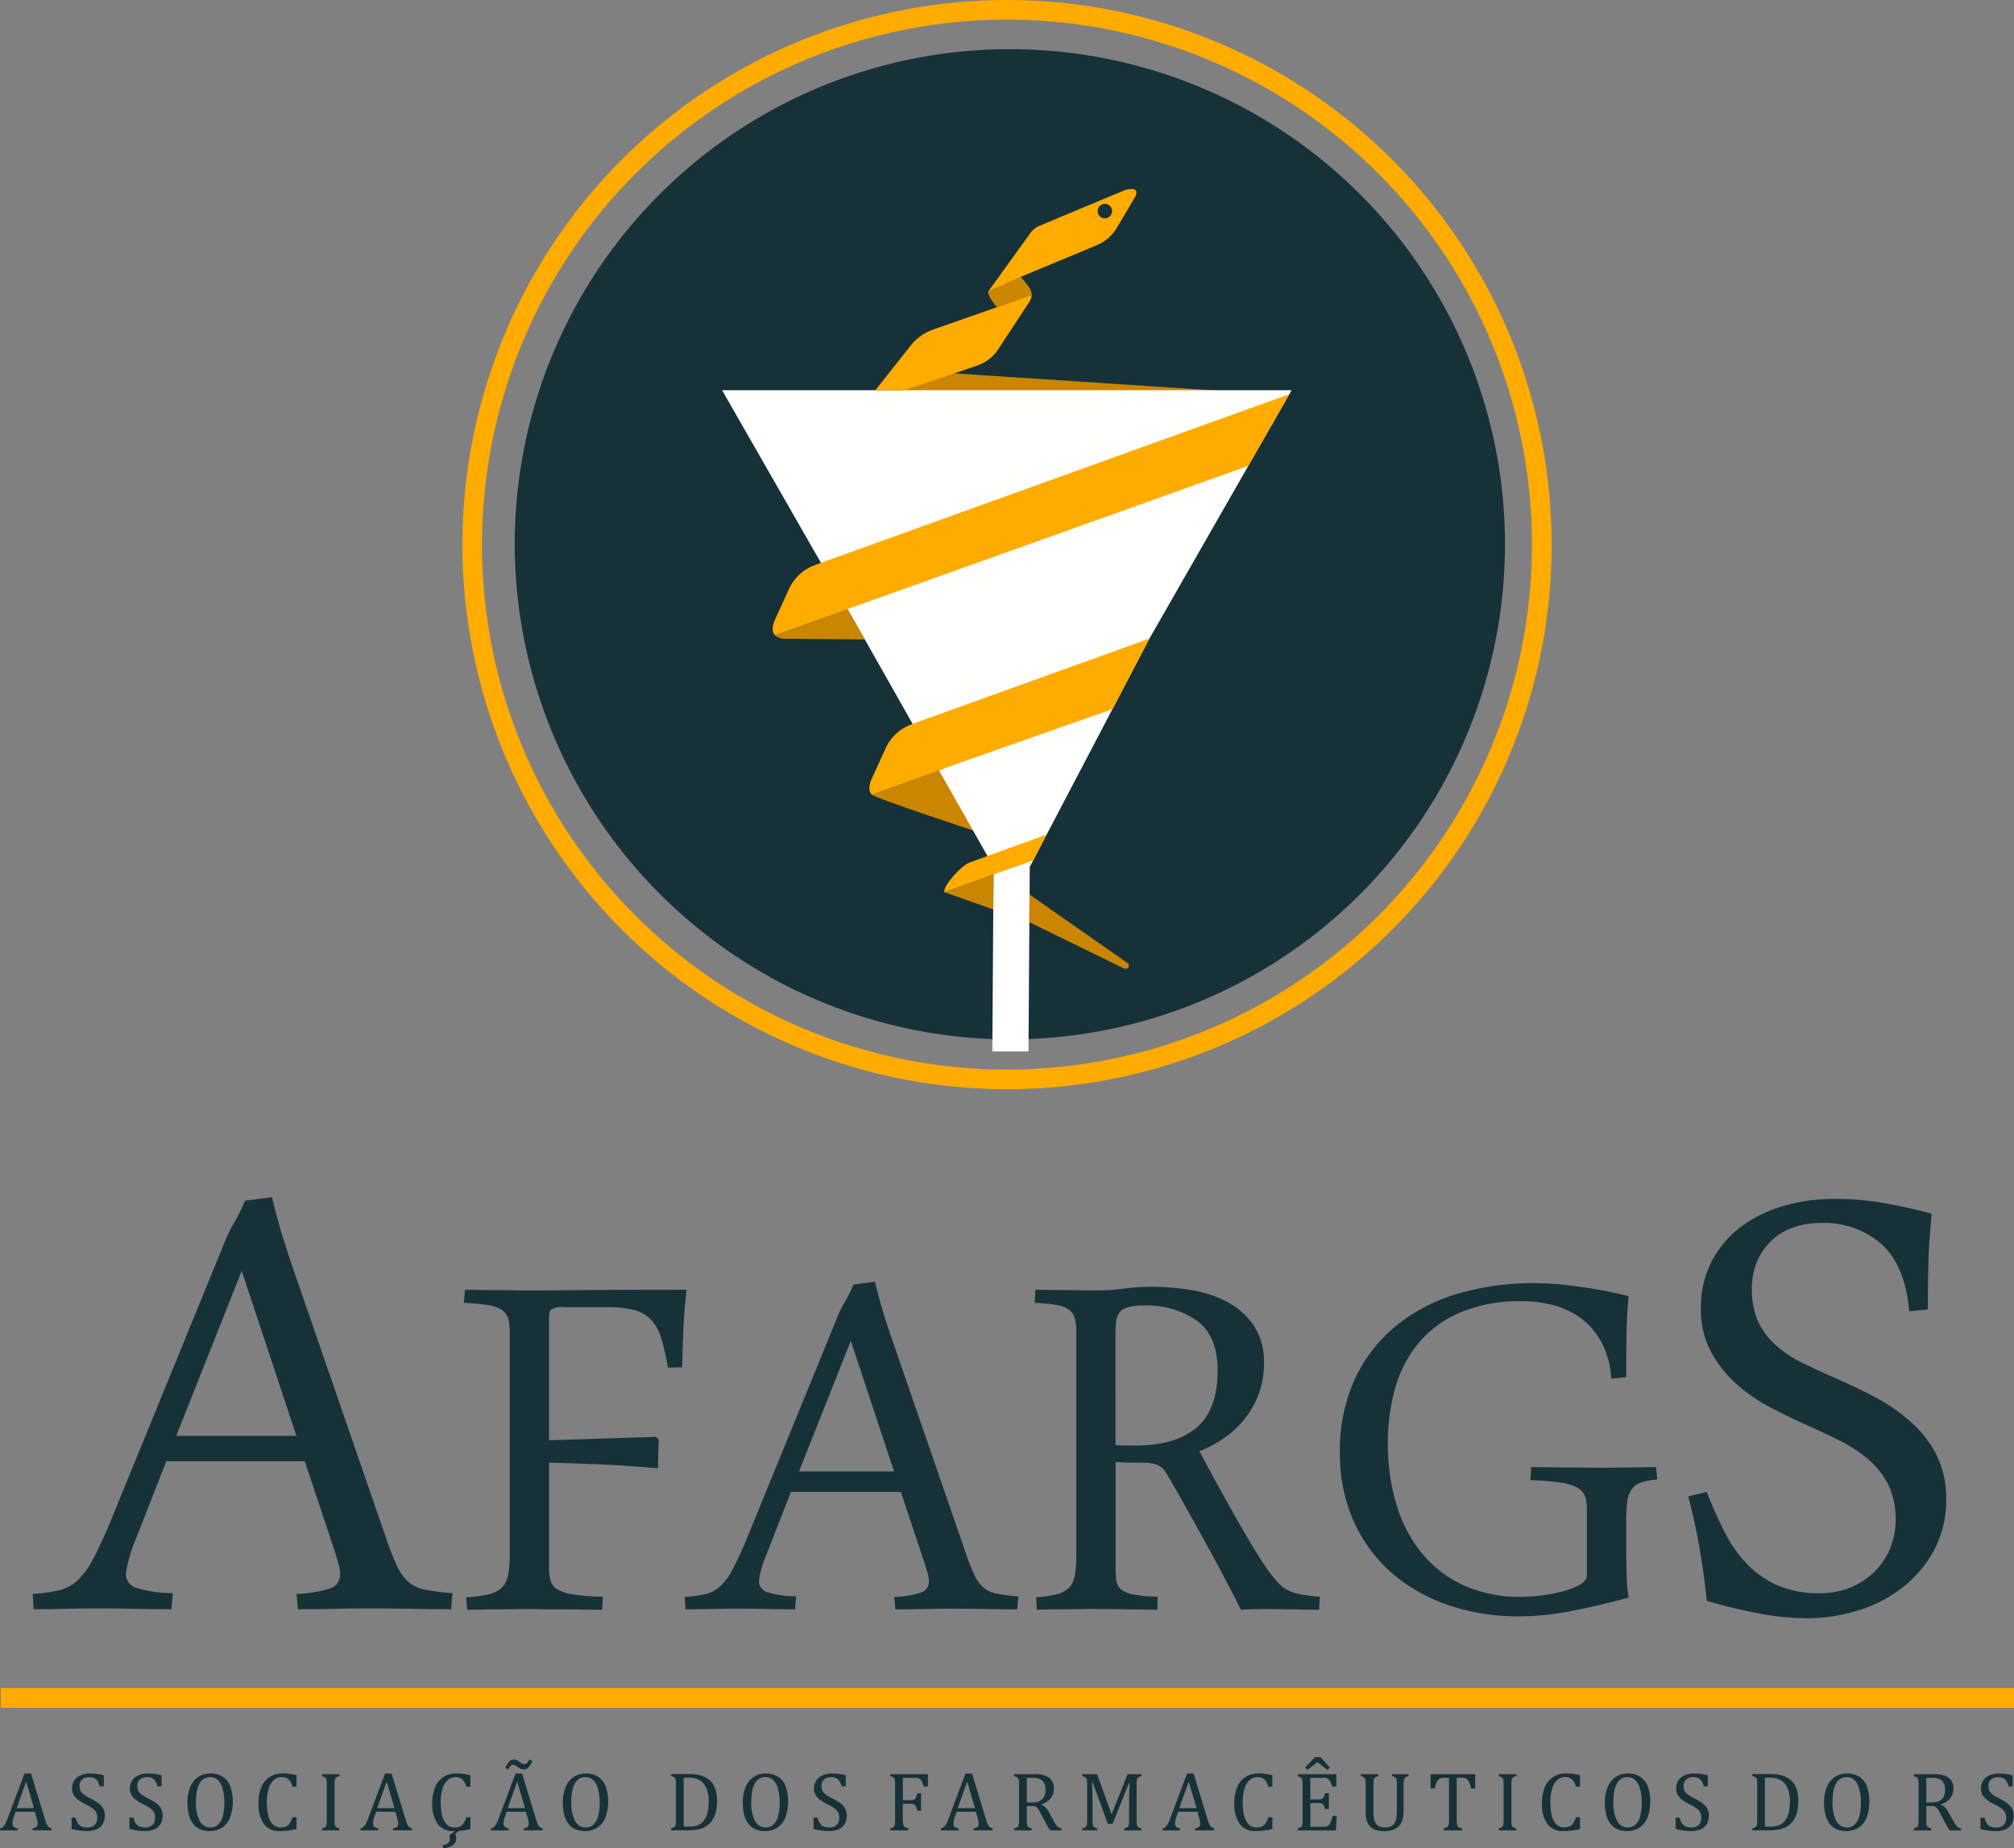 <svg id="logo-vertical" xmlns="http://www.w3.org/2000/svg" width="228.84" height="210" viewBox="0 0 228.84 210">
  <rect x="0" y="0" width="228.84" height="210" fill="#808080" stroke="none"/>
  <g id="Grupo_36" data-name="Grupo 36" transform="translate(52.538 0)">
    <path id="Caminho_1420" data-name="Caminho 1420" d="M384.6,243.909a56.258,56.258,0,1,0-56.258-56.258A56.366,56.366,0,0,0,384.6,243.909" transform="translate(-322.394 -125.806)" fill="#173138" fill-rule="evenodd"/>
    <path id="Caminho_1421" data-name="Caminho 1421" d="M404.1,267.47l-8.23,2.95c.57.467,10.472,3.709,12,4.245l-.034-.06Z" transform="translate(-349.355 -180.129)" fill="#ca8600" fill-rule="evenodd"/>
    <path id="Caminho_1422" data-name="Caminho 1422" d="M440.878,194.772l-39.507-2.587-3.144,5.968,24.9,4.284Z" transform="translate(-350.295 -150.074)" fill="#ca8600" fill-rule="evenodd"/>
    <path id="Caminho_1423" data-name="Caminho 1423" d="M402.521,250.059l13.574-25.9L432.272,195.9H367.566l16.176,28.252,14.67,25.9-.145,20.977h4.109Z" transform="translate(-338.054 -151.558)" fill="#fffefc" fill-rule="evenodd"/>
    <path id="Caminho_1424" data-name="Caminho 1424" d="M382.61,215.811l53.221-19.164-4.662,8.143-45.549,16.276.023.043-8.23,2.95,0,0q-.546-.526-.05-1.732l1.6-3.508,0,0a5.17,5.17,0,0,1,2.924-2.737Z" transform="translate(-341.869 -151.856)" fill="#ffab00" fill-rule="evenodd"/>
    <path id="Caminho_1425" data-name="Caminho 1425" d="M320.676,183.976a59.65,59.65,0,1,1,17.471,42.18,59.465,59.465,0,0,1-17.471-42.18m121.533,0a61.881,61.881,0,1,0-18.125,43.758,61.69,61.69,0,0,0,18.125-43.758" transform="translate(-318.445 -122.094)" fill="#ffab00" fill-rule="evenodd"/>
    <path id="Caminho_1426" data-name="Caminho 1426" d="M409.584,289.49l5.569,1.968.027-3.971Z" transform="translate(-354.828 -188.119)" fill="#ca8600" fill-rule="evenodd"/>
    <path id="Caminho_1427" data-name="Caminho 1427" d="M418.9,177.857l3.918-1.375c.037-.71-.845-1.575-1.291-2.114l-3.668,1.726c-.067.435.934,1.763,1.041,1.763" transform="translate(-358.131 -142.962)" fill="#ca8600" fill-rule="evenodd"/>
    <path id="Caminho_1428" data-name="Caminho 1428" d="M422.687,162.842l-4.808,6.653,3.274-1.49.4-.166,8.515-3.544.2-.084h0a4.91,4.91,0,0,0,2.124-1.777l.357-.6,1.882-3.178q.442-1.106-1.172-.7l-9.83,4.1a2.348,2.348,0,0,0-.944.787m8.454-3.312a.821.821,0,1,1-.821.821.821.821,0,0,1,.821-.821" transform="translate(-358.139 -136.367)" fill="#ffab00" fill-rule="evenodd"/>
    <path id="Caminho_1429" data-name="Caminho 1429" d="M400.427,183.8l-3.89,4.913h3.275l.353-.119,5.465-1.844,2.07-.7,0,0,.567-.2a4.582,4.582,0,0,0,2.154-1.671l.052-.079,3.306-5.03.318-.484a1.7,1.7,0,0,0,.209-.7l-3.918,1.375-7.233,2.538-.022.008,0,0a5.716,5.716,0,0,0-2.41,1.626l-.287.354Z" transform="translate(-349.62 -144.367)" fill="#ffab00" fill-rule="evenodd"/>
    <path id="Caminho_1430" data-name="Caminho 1430" d="M385.836,237.362l-8.23,2.95a1.661,1.661,0,0,0,.979.378l.955.008,8.245.068-.034-.061Z" transform="translate(-342.062 -168.109)" fill="#ca8600" fill-rule="evenodd"/>
    <path id="Caminho_1431" data-name="Caminho 1431" d="M400.886,252.356l26.347-9.487-4.2,8.015L403.9,257.611l.023.042-8.23,2.951,0,0q-.546-.527-.05-1.732l1.6-3.509,0,0a5.169,5.169,0,0,1,2.924-2.736Z" transform="translate(-349.165 -170.308)" fill="#ffab00" fill-rule="evenodd"/>
    <path id="Caminho_1432" data-name="Caminho 1432" d="M421.207,279.944l-7.243,2.62-1.379.5-.163.059c-.862.34-2.964,2.568-2.841,3.357l5.075-1.82,5.023-1.789Z" transform="translate(-354.825 -185.108)" fill="#ffab00" fill-rule="evenodd"/>
    <path id="Caminho_1433" data-name="Caminho 1433" d="M436.509,299.717q.667-.015.394-.6l-11.207-7.84-.023,3.146Z" transform="translate(-361.251 -189.634)" fill="#ca8600" fill-rule="evenodd"/>
  </g>
  <path id="Caminho_1434" data-name="Caminho 1434" d="M362.372,458.4a2.516,2.516,0,0,0-.953-.573,4.549,4.549,0,0,0-1.45-.2h-2.051v.23a1.61,1.61,0,0,1,.308.109.406.406,0,0,1,.142.129.557.557,0,0,1,.078.227,3.517,3.517,0,0,1,.023.475v4.052a3.488,3.488,0,0,1-.023.471.61.61,0,0,1-.075.231.389.389,0,0,1-.145.13,1.37,1.37,0,0,1-.308.108v.23h1.694a7.9,7.9,0,0,0,1.255-.08,2.825,2.825,0,0,0,.835-.267,2.464,2.464,0,0,0,.735-.585,2.76,2.76,0,0,0,.526-1.009,4.832,4.832,0,0,0,.181-1.394,4.191,4.191,0,0,0-.192-1.346,2.357,2.357,0,0,0-.58-.944m-.242,3.247a3.322,3.322,0,0,1-.186.722,2.188,2.188,0,0,1-.327.577,1.574,1.574,0,0,1-.454.391,1.967,1.967,0,0,1-.562.205,3.314,3.314,0,0,1-.7.066c-.245,0-.428-.007-.553-.018v-5.532c.19-.012.392-.019.6-.019a2.371,2.371,0,0,1,1.192.282,1.839,1.839,0,0,1,.773.892,3.847,3.847,0,0,1,.273,1.562,6.1,6.1,0,0,1-.058.871" transform="translate(-281.665 -256.044)" fill="#173138"/>
  <path id="Caminho_1435" data-name="Caminho 1435" d="M341.448,457.88a2.535,2.535,0,0,0-1.4-.368,2.441,2.441,0,0,0-1.375.392,2.493,2.493,0,0,0-.911,1.14,4.581,4.581,0,0,0-.318,1.793,5.2,5.2,0,0,0,.179,1.457,2.744,2.744,0,0,0,.512,1,1.979,1.979,0,0,0,.791.576,2.728,2.728,0,0,0,1.023.185,2.559,2.559,0,0,0,1.394-.375,2.412,2.412,0,0,0,.924-1.128,5.395,5.395,0,0,0,.04-3.589,2.234,2.234,0,0,0-.857-1.082m0,4.484a1.977,1.977,0,0,1-.534.952,1.235,1.235,0,0,1-.866.326,1.33,1.33,0,0,1-1.224-.75,4.579,4.579,0,0,1-.419-2.187,6.616,6.616,0,0,1,.091-1.148,2.857,2.857,0,0,1,.291-.878,1.525,1.525,0,0,1,.5-.559,1.3,1.3,0,0,1,.725-.2,1.257,1.257,0,0,1,.837.3,2.029,2.029,0,0,1,.569.977,5.785,5.785,0,0,1,.21,1.693,5.332,5.332,0,0,1-.179,1.466" transform="translate(-273.491 -255.994)" fill="#173138"/>
  <path id="Caminho_1436" data-name="Caminho 1436" d="M327.077,455.692a.57.57,0,0,1,.166-.165.418.418,0,0,1,.2-.047.456.456,0,0,1,.168.031.84.84,0,0,1,.152.077l.2.131a3.35,3.35,0,0,0,.283.181.919.919,0,0,0,.186.075.823.823,0,0,0,.221.026.716.716,0,0,0,.334-.077.992.992,0,0,0,.309-.287,3.061,3.061,0,0,0,.34-.593l-.366-.158a1.434,1.434,0,0,1-.252.4.371.371,0,0,1-.267.115.543.543,0,0,1-.192-.03.952.952,0,0,1-.165-.081c-.053-.035-.125-.084-.214-.145-.124-.085-.214-.141-.266-.17a.87.87,0,0,0-.168-.067.744.744,0,0,0-.2-.025.753.753,0,0,0-.353.077.923.923,0,0,0-.288.252,3.99,3.99,0,0,0-.365.625l.365.16a1.956,1.956,0,0,1,.173-.309" transform="translate(-269.138 -254.946)" fill="#173138"/>
  <path id="Caminho_1437" data-name="Caminho 1437" d="M258.542,460.907a5.777,5.777,0,0,0-.93-.558,4.444,4.444,0,0,1-.751-.44,1.345,1.345,0,0,1-.372-.427,1.22,1.22,0,0,1-.117-.562,1,1,0,0,1,.14-.54.874.874,0,0,1,.381-.341,1.278,1.278,0,0,1,.546-.112,1.523,1.523,0,0,1,.571.091.89.89,0,0,1,.383.321,1.922,1.922,0,0,1,.272.642h.464v-1.265a6.135,6.135,0,0,0-.851-.168,6.226,6.226,0,0,0-.695-.038,2.672,2.672,0,0,0-1.09.211,1.592,1.592,0,0,0-.72.6,1.668,1.668,0,0,0-.248.911,1.428,1.428,0,0,0,.157.665,1.806,1.806,0,0,0,.476.564,4.543,4.543,0,0,0,.867.533,5.561,5.561,0,0,1,.842.49,1.357,1.357,0,0,1,.4.451,1.283,1.283,0,0,1,.122.589,1.115,1.115,0,0,1-.293.833,1.155,1.155,0,0,1-.842.287,1.576,1.576,0,0,1-.65-.115.984.984,0,0,1-.413-.353,1.988,1.988,0,0,1-.252-.651h-.468v1.284a6.892,6.892,0,0,0,1.7.248,3.429,3.429,0,0,0,.836-.1,1.725,1.725,0,0,0,.655-.311,1.443,1.443,0,0,0,.428-.551,2.008,2.008,0,0,0,.156-.832,1.555,1.555,0,0,0-.185-.771,1.984,1.984,0,0,0-.515-.588" transform="translate(-240.768 -255.994)" fill="#173138"/>
  <path id="Caminho_1438" data-name="Caminho 1438" d="M247.613,460.907a5.749,5.749,0,0,0-.93-.558,4.425,4.425,0,0,1-.75-.44,1.339,1.339,0,0,1-.373-.427,1.22,1.22,0,0,1-.118-.562,1,1,0,0,1,.141-.54.873.873,0,0,1,.38-.341,1.281,1.281,0,0,1,.547-.112,1.525,1.525,0,0,1,.571.091.894.894,0,0,1,.383.321,1.921,1.921,0,0,1,.272.642h.464v-1.265a6.129,6.129,0,0,0-.851-.168,6.237,6.237,0,0,0-.7-.038,2.671,2.671,0,0,0-1.089.211,1.6,1.6,0,0,0-.72.6,1.668,1.668,0,0,0-.247.911,1.429,1.429,0,0,0,.157.665,1.8,1.8,0,0,0,.476.564,4.552,4.552,0,0,0,.866.533,5.511,5.511,0,0,1,.842.49,1.348,1.348,0,0,1,.4.451,1.276,1.276,0,0,1,.122.589,1.113,1.113,0,0,1-.293.833,1.153,1.153,0,0,1-.841.287,1.579,1.579,0,0,1-.651-.115.983.983,0,0,1-.413-.353,1.988,1.988,0,0,1-.252-.651h-.468v1.284a6.893,6.893,0,0,0,1.7.248,3.433,3.433,0,0,0,.836-.1,1.73,1.73,0,0,0,.655-.311,1.443,1.443,0,0,0,.428-.551,2.007,2.007,0,0,0,.156-.832,1.549,1.549,0,0,0-.186-.771,1.976,1.976,0,0,0-.515-.588" transform="translate(-236.405 -255.994)" fill="#173138"/>
  <path id="Caminho_1439" data-name="Caminho 1439" d="M236.316,463.291a5.01,5.01,0,0,1-.2-.556l-1.592-5.223h-.74l-1.953,5.184a3.124,3.124,0,0,1-.377.75.706.706,0,0,1-.456.3v.23h2v-.23a.792.792,0,0,1-.438-.172.533.533,0,0,1-.144-.412,1.579,1.579,0,0,1,.038-.324,4.642,4.642,0,0,1,.159-.524l.16-.458h2.182l.174.6c.046.152.082.291.107.414a1.675,1.675,0,0,1,.037.344.548.548,0,0,1-.056.271.372.372,0,0,1-.171.156,1.517,1.517,0,0,1-.348.1v.23h2.16v-.23a.743.743,0,0,1-.332-.158.869.869,0,0,1-.209-.3m-3.417-1.84,1.068-3.021.891,3.021Z" transform="translate(-230.998 -255.994)" fill="#173138"/>
  <path id="Caminho_1440" data-name="Caminho 1440" d="M479.2,455h.051l1.114.866.267-.272-1.068-1.189h-.628l-1.124,1.189.263.272Z" transform="translate(-329.526 -254.752)" fill="#173138"/>
  <path id="Caminho_1441" data-name="Caminho 1441" d="M291.892,457.867a1.54,1.54,0,0,1,.305.109.4.4,0,0,1,.142.13.585.585,0,0,1,.078.23,3.562,3.562,0,0,1,.023.47v4.053a3.141,3.141,0,0,1-.031.514.442.442,0,0,1-.128.259.931.931,0,0,1-.39.166v.23h1.978v-.23a1.245,1.245,0,0,1-.312-.112.4.4,0,0,1-.145-.141.684.684,0,0,1-.07-.228,3.51,3.51,0,0,1-.021-.458v-4.053a3.156,3.156,0,0,1,.025-.476.572.572,0,0,1,.08-.231.409.409,0,0,1,.146-.13,1.3,1.3,0,0,1,.3-.1v-.23h-1.978Z" transform="translate(-255.307 -256.044)" fill="#173138"/>
  <path id="Caminho_1442" data-name="Caminho 1442" d="M315.469,457.512a2.463,2.463,0,0,0-2.4,1.578,4.567,4.567,0,0,0-.314,1.757,3.956,3.956,0,0,0,.609,2.4,2.111,2.111,0,0,0,1.8.806h.1a.83.83,0,0,0,.095,0l-.643.449v.186a1.069,1.069,0,0,1,.029.245.733.733,0,0,1-.07.334.6.6,0,0,1-.252.242,1.354,1.354,0,0,1-.487.141l.06.347a2,2,0,0,0,1.093-.34.928.928,0,0,0,.383-.774,1.223,1.223,0,0,0-.034-.276,1.305,1.305,0,0,0-.078-.249l.425-.323a7.323,7.323,0,0,0,1.3-.211v-1.34h-.463a2.793,2.793,0,0,1-.317.7,1,1,0,0,1-.409.349,1.541,1.541,0,0,1-.628.11,1.189,1.189,0,0,1-.852-.329,2.075,2.075,0,0,1-.524-.98,5.959,5.959,0,0,1-.179-1.567,4.923,4.923,0,0,1,.215-1.557,2.12,2.12,0,0,1,.593-.964,1.287,1.287,0,0,1,.859-.321,1.349,1.349,0,0,1,.553.1,1.013,1.013,0,0,1,.4.346,2.052,2.052,0,0,1,.285.648h.463v-1.3a6.141,6.141,0,0,0-.825-.167,6.223,6.223,0,0,0-.786-.044" transform="translate(-263.637 -255.994)" fill="#173138"/>
  <path id="Caminho_1443" data-name="Caminho 1443" d="M304.5,463.291a5.02,5.02,0,0,1-.2-.556l-1.592-5.223h-.74l-1.953,5.184a3.121,3.121,0,0,1-.377.75.706.706,0,0,1-.456.3v.23h2v-.23a.792.792,0,0,1-.438-.172.533.533,0,0,1-.144-.412,1.579,1.579,0,0,1,.038-.324,4.642,4.642,0,0,1,.159-.524l.16-.458h2.182l.174.6c.046.152.082.291.107.414a1.676,1.676,0,0,1,.037.344.548.548,0,0,1-.056.271.372.372,0,0,1-.171.156,1.519,1.519,0,0,1-.348.1v.23h2.159v-.23a.743.743,0,0,1-.332-.158.869.869,0,0,1-.209-.3m-3.417-1.84,1.068-3.021.89,3.021Z" transform="translate(-258.216 -255.994)" fill="#173138"/>
  <path id="Caminho_1444" data-name="Caminho 1444" d="M282.6,457.512a2.461,2.461,0,0,0-2.4,1.578,4.556,4.556,0,0,0-.315,1.757,3.956,3.956,0,0,0,.609,2.4,2.11,2.11,0,0,0,1.8.806,7.873,7.873,0,0,0,1.015-.059,6.7,6.7,0,0,0,.9-.175v-1.34h-.463a2.79,2.79,0,0,1-.317.7,1,1,0,0,1-.409.349,1.543,1.543,0,0,1-.628.11,1.189,1.189,0,0,1-.852-.329,2.075,2.075,0,0,1-.525-.98,5.988,5.988,0,0,1-.179-1.567,4.921,4.921,0,0,1,.216-1.557,2.115,2.115,0,0,1,.594-.964,1.284,1.284,0,0,1,.858-.321,1.353,1.353,0,0,1,.553.1,1.008,1.008,0,0,1,.4.346,2.038,2.038,0,0,1,.286.648h.463v-1.3a6.16,6.16,0,0,0-.825-.167,6.233,6.233,0,0,0-.786-.044" transform="translate(-250.516 -255.994)" fill="#173138"/>
  <path id="Caminho_1445" data-name="Caminho 1445" d="M270.46,457.88a2.535,2.535,0,0,0-1.4-.368,2.441,2.441,0,0,0-1.375.392,2.493,2.493,0,0,0-.911,1.14,4.581,4.581,0,0,0-.318,1.793,5.2,5.2,0,0,0,.179,1.457,2.744,2.744,0,0,0,.512,1,1.979,1.979,0,0,0,.791.576,2.728,2.728,0,0,0,1.023.185,2.559,2.559,0,0,0,1.394-.375,2.412,2.412,0,0,0,.924-1.128,5.394,5.394,0,0,0,.04-3.589,2.235,2.235,0,0,0-.857-1.082m0,4.484a1.977,1.977,0,0,1-.534.952,1.235,1.235,0,0,1-.866.326,1.33,1.33,0,0,1-1.224-.75,4.571,4.571,0,0,1-.419-2.187,6.619,6.619,0,0,1,.091-1.148,2.874,2.874,0,0,1,.291-.878,1.532,1.532,0,0,1,.5-.559,1.3,1.3,0,0,1,.725-.2,1.257,1.257,0,0,1,.837.3,2.029,2.029,0,0,1,.569.977,5.786,5.786,0,0,1,.21,1.693,5.355,5.355,0,0,1-.179,1.466" transform="translate(-245.152 -255.994)" fill="#173138"/>
  <path id="Caminho_1446" data-name="Caminho 1446" d="M329.182,463.291a5.007,5.007,0,0,1-.2-.556l-1.592-5.223h-.74L324.7,462.7a3.1,3.1,0,0,1-.377.75.706.706,0,0,1-.456.3v.23h2v-.23a.792.792,0,0,1-.438-.172.533.533,0,0,1-.144-.412,1.579,1.579,0,0,1,.038-.324,4.642,4.642,0,0,1,.159-.524l.16-.458h2.182l.174.6c.046.152.082.291.107.414a1.674,1.674,0,0,1,.037.344.548.548,0,0,1-.056.271.372.372,0,0,1-.171.156,1.519,1.519,0,0,1-.348.1v.23h2.159v-.23a.743.743,0,0,1-.332-.158.869.869,0,0,1-.209-.3m-3.417-1.84,1.068-3.021.891,3.021Z" transform="translate(-268.07 -255.994)" fill="#173138"/>
  <path id="Caminho_1447" data-name="Caminho 1447" d="M467.155,457.512a2.461,2.461,0,0,0-2.4,1.578,4.556,4.556,0,0,0-.315,1.757,3.956,3.956,0,0,0,.609,2.4,2.11,2.11,0,0,0,1.8.806,7.874,7.874,0,0,0,1.015-.059,6.728,6.728,0,0,0,.9-.175v-1.34H468.3a2.79,2.79,0,0,1-.317.7.989.989,0,0,1-.409.349,1.541,1.541,0,0,1-.628.11,1.189,1.189,0,0,1-.852-.329,2.081,2.081,0,0,1-.525-.98,5.988,5.988,0,0,1-.179-1.567,4.921,4.921,0,0,1,.216-1.557,2.109,2.109,0,0,1,.593-.964,1.286,1.286,0,0,1,.859-.321,1.353,1.353,0,0,1,.553.1,1.006,1.006,0,0,1,.4.346,2.037,2.037,0,0,1,.286.648h.464v-1.3a6.16,6.16,0,0,0-.825-.167,6.239,6.239,0,0,0-.786-.044" transform="translate(-324.19 -255.994)" fill="#173138"/>
  <path id="Caminho_1448" data-name="Caminho 1448" d="M456.183,463.291a5.136,5.136,0,0,1-.2-.556l-1.592-5.223h-.74L451.7,462.7a3.1,3.1,0,0,1-.377.75.706.706,0,0,1-.456.3v.23h2v-.23a.794.794,0,0,1-.438-.172.533.533,0,0,1-.144-.412,1.545,1.545,0,0,1,.039-.324,4.575,4.575,0,0,1,.157-.524l.16-.458h2.182l.174.6c.046.152.082.291.107.414a1.676,1.676,0,0,1,.037.344.548.548,0,0,1-.056.271.372.372,0,0,1-.171.156,1.517,1.517,0,0,1-.348.1v.23h2.16v-.23a.743.743,0,0,1-.332-.158.869.869,0,0,1-.209-.3m-3.417-1.84,1.068-3.021.891,3.021Z" transform="translate(-318.77 -255.994)" fill="#173138"/>
  <path id="Caminho_1449" data-name="Caminho 1449" d="M439.02,462.195l-1.643-4.558H435.7v.23a1.521,1.521,0,0,1,.3.109.424.424,0,0,1,.144.13.619.619,0,0,1,.076.23,3.212,3.212,0,0,1,.025.47v4.052a3.29,3.29,0,0,1-.031.515.456.456,0,0,1-.13.259.928.928,0,0,1-.389.166v.23h1.709v-.23a1.23,1.23,0,0,1-.312-.112.377.377,0,0,1-.144-.141.621.621,0,0,1-.07-.228,3.567,3.567,0,0,1-.022-.459v-1.715q0-.791-.02-1.54c-.015-.5-.029-.845-.044-1.035h.079l1.724,4.716h.538L441,458.645h.08c-.019.177-.035.508-.05.989s-.02.961-.02,1.433v1.793a2.864,2.864,0,0,1-.037.542.439.439,0,0,1-.141.249.977.977,0,0,1-.371.149v.23h1.953v-.23a1.231,1.231,0,0,1-.312-.112.39.39,0,0,1-.145-.141.645.645,0,0,1-.07-.228,3.74,3.74,0,0,1-.021-.459v-4.052a3.423,3.423,0,0,1,.025-.476.607.607,0,0,1,.08-.231.428.428,0,0,1,.145-.13,1.323,1.323,0,0,1,.3-.1v-.23h-1.582Z" transform="translate(-312.717 -256.044)" fill="#173138"/>
  <path id="Caminho_1450" data-name="Caminho 1450" d="M480.26,462.871a2.376,2.376,0,0,1-.135.321.908.908,0,0,1-.182.25.58.58,0,0,1-.246.136,1.4,1.4,0,0,1-.372.04h-1.456v-2.7h1a.684.684,0,0,1,.331.061.5.5,0,0,1,.189.2,1.692,1.692,0,0,1,.145.424h.441v-1.8h-.441a1.865,1.865,0,0,1-.147.442.464.464,0,0,1-.2.2.722.722,0,0,1-.323.06h-1V458.05h1.48a1.576,1.576,0,0,1,.314.026.573.573,0,0,1,.227.1.742.742,0,0,1,.175.187,1.721,1.721,0,0,1,.156.291c.049.115.1.249.145.4h.458v-1.415h-4.38v.23a1.526,1.526,0,0,1,.305.109.4.4,0,0,1,.143.13.586.586,0,0,1,.077.23,3.449,3.449,0,0,1,.023.47v4.052a3.155,3.155,0,0,1-.031.515.448.448,0,0,1-.128.259.938.938,0,0,1-.391.166v.23h4.337l.09-1.644h-.464c-.062.212-.112.374-.147.485" transform="translate(-328.981 -256.044)" fill="#173138"/>
  <path id="Caminho_1451" data-name="Caminho 1451" d="M414.28,463.291a5.007,5.007,0,0,1-.2-.556l-1.592-5.223h-.74L409.8,462.7a3.1,3.1,0,0,1-.377.75.706.706,0,0,1-.456.3v.23h2v-.23a.792.792,0,0,1-.438-.172.533.533,0,0,1-.144-.412,1.581,1.581,0,0,1,.038-.324,4.644,4.644,0,0,1,.159-.524l.16-.458h2.182l.174.6c.046.152.082.291.107.414a1.674,1.674,0,0,1,.037.344.548.548,0,0,1-.056.271.372.372,0,0,1-.171.156,1.519,1.519,0,0,1-.348.1v.23h2.159v-.23a.743.743,0,0,1-.332-.158.868.868,0,0,1-.209-.3m-3.417-1.84,1.068-3.021.891,3.021Z" transform="translate(-302.042 -255.994)" fill="#173138"/>
  <path id="Caminho_1452" data-name="Caminho 1452" d="M387.932,460.907a5.747,5.747,0,0,0-.93-.558,4.447,4.447,0,0,1-.75-.44,1.339,1.339,0,0,1-.373-.427,1.22,1.22,0,0,1-.118-.562,1,1,0,0,1,.141-.54.873.873,0,0,1,.38-.341,1.281,1.281,0,0,1,.547-.112,1.523,1.523,0,0,1,.571.091.9.9,0,0,1,.384.321,1.933,1.933,0,0,1,.272.642h.464v-1.265a6.129,6.129,0,0,0-.851-.168,6.237,6.237,0,0,0-.7-.038,2.671,2.671,0,0,0-1.089.211,1.6,1.6,0,0,0-.72.6,1.668,1.668,0,0,0-.246.911,1.435,1.435,0,0,0,.157.665,1.8,1.8,0,0,0,.476.564,4.591,4.591,0,0,0,.866.533,5.51,5.51,0,0,1,.842.49,1.348,1.348,0,0,1,.4.451,1.276,1.276,0,0,1,.122.589,1.111,1.111,0,0,1-.293.833,1.153,1.153,0,0,1-.841.287,1.579,1.579,0,0,1-.651-.115.977.977,0,0,1-.412-.353,1.974,1.974,0,0,1-.253-.651h-.468v1.284a6.893,6.893,0,0,0,1.7.248,3.43,3.43,0,0,0,.836-.1,1.729,1.729,0,0,0,.655-.311,1.444,1.444,0,0,0,.429-.551,2.018,2.018,0,0,0,.155-.832,1.549,1.549,0,0,0-.186-.771,1.975,1.975,0,0,0-.515-.588" transform="translate(-292.421 -255.994)" fill="#173138"/>
  <path id="Caminho_1453" data-name="Caminho 1453" d="M427.574,463.4a4.649,4.649,0,0,1-.313-.517l-.422-.767a3.317,3.317,0,0,0-.452-.678,1.393,1.393,0,0,0-.489-.334v-.037a2.3,2.3,0,0,0,1.062-.7,1.714,1.714,0,0,0,.353-1.092,1.43,1.43,0,0,0-.544-1.236,2.768,2.768,0,0,0-1.638-.4h-2.32v.23a1.605,1.605,0,0,1,.305.109.41.41,0,0,1,.142.131.605.605,0,0,1,.079.23,3.7,3.7,0,0,1,.022.47v4.052a3.16,3.16,0,0,1-.031.515.441.441,0,0,1-.128.258.922.922,0,0,1-.39.167v.23h1.978v-.23a1.619,1.619,0,0,1-.306-.109.383.383,0,0,1-.139-.128.608.608,0,0,1-.078-.229,3.271,3.271,0,0,1-.025-.489v-1.592h.514a1.647,1.647,0,0,1,.345.026.646.646,0,0,1,.214.093.992.992,0,0,1,.22.236,5.29,5.29,0,0,1,.307.525l.412.783c.1.2.208.391.314.58a5.6,5.6,0,0,0,.337.534h1.3v-.23a.872.872,0,0,1-.361-.131,1.152,1.152,0,0,1-.267-.27m-2.145-2.607a2.969,2.969,0,0,1-.66.06h-.529v-2.782c.174-.013.4-.019.684-.019a1.886,1.886,0,0,1,.833.153,1.022,1.022,0,0,1,.461.451,1.613,1.613,0,0,1,.152.74,1.79,1.79,0,0,1-.128.718,1.13,1.13,0,0,1-.345.457,1.2,1.2,0,0,1-.469.222" transform="translate(-307.57 -256.044)" fill="#173138"/>
  <path id="Caminho_1454" data-name="Caminho 1454" d="M399.373,457.867a1.539,1.539,0,0,1,.305.109.4.4,0,0,1,.142.13.586.586,0,0,1,.078.23,3.562,3.562,0,0,1,.023.47v4.053a3.149,3.149,0,0,1-.031.514.439.439,0,0,1-.128.259.931.931,0,0,1-.39.166v.23h2.08v-.23a2.026,2.026,0,0,1-.314-.091.442.442,0,0,1-.2-.147.628.628,0,0,1-.107-.267,2.4,2.4,0,0,1-.034-.449v-1.837h.966a.628.628,0,0,1,.324.069.531.531,0,0,1,.19.228,2.332,2.332,0,0,1,.15.481h.44v-1.977h-.44a2.24,2.24,0,0,1-.149.493.5.5,0,0,1-.193.227.649.649,0,0,1-.323.069H400.8V458.05h1.373a1.342,1.342,0,0,1,.369.041.6.6,0,0,1,.246.145,1.088,1.088,0,0,1,.2.3,4.118,4.118,0,0,1,.2.517h.459v-1.415h-4.272Z" transform="translate(-298.214 -256.044)" fill="#173138"/>
  <path id="Caminho_1455" data-name="Caminho 1455" d="M375.485,457.88a2.535,2.535,0,0,0-1.4-.368,2.442,2.442,0,0,0-1.375.392,2.488,2.488,0,0,0-.911,1.14,4.57,4.57,0,0,0-.318,1.793,5.2,5.2,0,0,0,.179,1.457,2.754,2.754,0,0,0,.512,1,1.979,1.979,0,0,0,.791.576,2.728,2.728,0,0,0,1.023.185,2.558,2.558,0,0,0,1.394-.375,2.412,2.412,0,0,0,.924-1.128,5.4,5.4,0,0,0,.04-3.589,2.239,2.239,0,0,0-.857-1.082m0,4.484a1.973,1.973,0,0,1-.534.952,1.234,1.234,0,0,1-.866.326,1.331,1.331,0,0,1-1.224-.75,4.578,4.578,0,0,1-.419-2.187,6.622,6.622,0,0,1,.091-1.148,2.86,2.86,0,0,1,.291-.878,1.525,1.525,0,0,1,.5-.559,1.3,1.3,0,0,1,.725-.2,1.257,1.257,0,0,1,.838.3,2.029,2.029,0,0,1,.569.977,5.784,5.784,0,0,1,.21,1.693,5.332,5.332,0,0,1-.179,1.466" transform="translate(-287.079 -255.994)" fill="#173138"/>
  <path id="Caminho_1456" data-name="Caminho 1456" d="M566.861,458.4a2.507,2.507,0,0,0-.953-.573,4.543,4.543,0,0,0-1.45-.2h-2.051v.23a1.605,1.605,0,0,1,.309.109.407.407,0,0,1,.142.129.558.558,0,0,1,.078.227,3.535,3.535,0,0,1,.023.475v4.052a3.506,3.506,0,0,1-.023.471.611.611,0,0,1-.075.231.389.389,0,0,1-.145.13,1.366,1.366,0,0,1-.309.108v.23H564.1a7.88,7.88,0,0,0,1.254-.08,2.824,2.824,0,0,0,.835-.267,2.465,2.465,0,0,0,.735-.585,2.761,2.761,0,0,0,.526-1.009,4.833,4.833,0,0,0,.181-1.394,4.192,4.192,0,0,0-.192-1.346,2.352,2.352,0,0,0-.58-.944m-.241,3.247a3.322,3.322,0,0,1-.186.722,2.187,2.187,0,0,1-.328.577,1.558,1.558,0,0,1-.454.391,1.965,1.965,0,0,1-.563.205,3.3,3.3,0,0,1-.7.066c-.245,0-.428-.007-.553-.018v-5.532c.19-.012.392-.019.6-.019a2.371,2.371,0,0,1,1.192.282,1.838,1.838,0,0,1,.773.892,3.846,3.846,0,0,1,.273,1.562,6.192,6.192,0,0,1-.058.871" transform="translate(-363.298 -256.044)" fill="#173138"/>
  <path id="Caminho_1457" data-name="Caminho 1457" d="M579.976,457.88a2.535,2.535,0,0,0-1.4-.368,2.441,2.441,0,0,0-1.375.392,2.5,2.5,0,0,0-.911,1.14,4.583,4.583,0,0,0-.318,1.793,5.2,5.2,0,0,0,.179,1.457,2.745,2.745,0,0,0,.512,1,1.984,1.984,0,0,0,.791.576,2.728,2.728,0,0,0,1.023.185,2.557,2.557,0,0,0,1.394-.375,2.411,2.411,0,0,0,.924-1.128,5.4,5.4,0,0,0,.04-3.589,2.239,2.239,0,0,0-.857-1.082m0,4.484a1.973,1.973,0,0,1-.534.952,1.234,1.234,0,0,1-.866.326,1.33,1.33,0,0,1-1.224-.75,4.578,4.578,0,0,1-.419-2.187,6.616,6.616,0,0,1,.091-1.148,2.873,2.873,0,0,1,.291-.878,1.53,1.53,0,0,1,.5-.559,1.3,1.3,0,0,1,.724-.2,1.255,1.255,0,0,1,.838.3,2.029,2.029,0,0,1,.569.977,5.784,5.784,0,0,1,.21,1.693,5.357,5.357,0,0,1-.179,1.466" transform="translate(-368.712 -255.994)" fill="#173138"/>
  <path id="Caminho_1458" data-name="Caminho 1458" d="M609.141,461.5a1.985,1.985,0,0,0-.515-.588,5.713,5.713,0,0,0-.931-.558,4.485,4.485,0,0,1-.75-.44,1.323,1.323,0,0,1-.372-.427,1.218,1.218,0,0,1-.118-.561.993.993,0,0,1,.141-.541.875.875,0,0,1,.38-.34,1.285,1.285,0,0,1,.547-.112,1.514,1.514,0,0,1,.571.091.9.9,0,0,1,.384.321,1.942,1.942,0,0,1,.272.641h.463v-1.264a6.025,6.025,0,0,0-.851-.168,6.241,6.241,0,0,0-.7-.038,2.658,2.658,0,0,0-1.089.211,1.591,1.591,0,0,0-.721.6,1.671,1.671,0,0,0-.246.911,1.438,1.438,0,0,0,.157.666,1.8,1.8,0,0,0,.476.564,4.59,4.59,0,0,0,.866.533,5.477,5.477,0,0,1,.842.491,1.355,1.355,0,0,1,.4.451,1.284,1.284,0,0,1,.122.59,1.112,1.112,0,0,1-.293.833,1.153,1.153,0,0,1-.841.286,1.578,1.578,0,0,1-.651-.115.979.979,0,0,1-.413-.353,1.994,1.994,0,0,1-.252-.651h-.469v1.284a6.929,6.929,0,0,0,1.7.248,3.458,3.458,0,0,0,.836-.1,1.749,1.749,0,0,0,.655-.311,1.444,1.444,0,0,0,.428-.552,2.007,2.007,0,0,0,.155-.832,1.553,1.553,0,0,0-.185-.77" transform="translate(-380.522 -255.994)" fill="#173138"/>
  <path id="Caminho_1459" data-name="Caminho 1459" d="M550.972,460.907a5.75,5.75,0,0,0-.93-.558,4.423,4.423,0,0,1-.75-.44,1.335,1.335,0,0,1-.372-.427,1.212,1.212,0,0,1-.118-.562,1,1,0,0,1,.141-.54.872.872,0,0,1,.381-.341,1.276,1.276,0,0,1,.546-.112,1.523,1.523,0,0,1,.571.091.9.9,0,0,1,.384.321,1.921,1.921,0,0,1,.272.642h.464v-1.265a6.143,6.143,0,0,0-.85-.168,6.241,6.241,0,0,0-.7-.038,2.668,2.668,0,0,0-1.089.211,1.6,1.6,0,0,0-.721.6,1.668,1.668,0,0,0-.246.911,1.427,1.427,0,0,0,.157.665,1.8,1.8,0,0,0,.476.564,4.593,4.593,0,0,0,.866.533,5.543,5.543,0,0,1,.842.49,1.352,1.352,0,0,1,.4.451,1.276,1.276,0,0,1,.121.589,1.111,1.111,0,0,1-.293.833,1.151,1.151,0,0,1-.841.287,1.581,1.581,0,0,1-.651-.115.981.981,0,0,1-.412-.353,1.973,1.973,0,0,1-.253-.651H547.9v1.284a6.9,6.9,0,0,0,1.7.248,3.429,3.429,0,0,0,.836-.1,1.724,1.724,0,0,0,.655-.311,1.45,1.45,0,0,0,.429-.551,2.016,2.016,0,0,0,.155-.832,1.55,1.55,0,0,0-.186-.771,1.975,1.975,0,0,0-.515-.588" transform="translate(-357.507 -255.994)" fill="#173138"/>
  <path id="Caminho_1460" data-name="Caminho 1460" d="M597.7,463.4a4.648,4.648,0,0,1-.313-.517l-.422-.767a3.365,3.365,0,0,0-.452-.678,1.4,1.4,0,0,0-.49-.334v-.037a2.3,2.3,0,0,0,1.062-.7,1.712,1.712,0,0,0,.353-1.092,1.429,1.429,0,0,0-.544-1.236,2.768,2.768,0,0,0-1.638-.4h-2.319v.23a1.583,1.583,0,0,1,.3.109.4.4,0,0,1,.142.131.6.6,0,0,1,.079.23,3.581,3.581,0,0,1,.022.47v4.052a3.1,3.1,0,0,1-.031.515.437.437,0,0,1-.128.258.919.919,0,0,1-.389.167v.23h1.977v-.23a1.625,1.625,0,0,1-.305-.109.383.383,0,0,1-.139-.128.6.6,0,0,1-.078-.229,3.2,3.2,0,0,1-.025-.489v-1.592h.514a1.651,1.651,0,0,1,.345.026.651.651,0,0,1,.214.093,1.006,1.006,0,0,1,.221.236,5.279,5.279,0,0,1,.307.525l.412.783c.1.2.208.391.314.58a5.611,5.611,0,0,0,.337.534h1.3v-.23a.879.879,0,0,1-.361-.131,1.163,1.163,0,0,1-.267-.27m-2.145-2.607a2.97,2.97,0,0,1-.661.06h-.528v-2.782q.261-.02.684-.019a1.884,1.884,0,0,1,.833.153,1.023,1.023,0,0,1,.462.451,1.621,1.621,0,0,1,.151.74,1.8,1.8,0,0,1-.127.718,1.131,1.131,0,0,1-.345.457,1.2,1.2,0,0,1-.468.222" transform="translate(-375.485 -256.044)" fill="#173138"/>
  <path id="Caminho_1461" data-name="Caminho 1461" d="M491.921,457.867a1.043,1.043,0,0,1,.377.154.455.455,0,0,1,.132.231,2.615,2.615,0,0,1,.04.556v2.927a5.435,5.435,0,0,1-.062.919,1.414,1.414,0,0,1-.227.576,1.025,1.025,0,0,1-.415.348,1.352,1.352,0,0,1-.576.115,1.962,1.962,0,0,1-.594-.076,1.019,1.019,0,0,1-.413-.25,1.135,1.135,0,0,1-.27-.479,2.611,2.611,0,0,1-.1-.762v-3.317a2.718,2.718,0,0,1,.038-.547.42.42,0,0,1,.141-.246,1,1,0,0,1,.364-.147v-.23h-1.966v.23a1.266,1.266,0,0,1,.313.114.409.409,0,0,1,.129.13.643.643,0,0,1,.067.2,3.206,3.206,0,0,1,.025.494v3.082a3.522,3.522,0,0,0,.117,1,1.7,1.7,0,0,0,.382.678,1.485,1.485,0,0,0,.669.416,3.308,3.308,0,0,0,.972.126,3,3,0,0,0,.814-.1,1.947,1.947,0,0,0,.589-.269,1.573,1.573,0,0,0,.408-.414,2.035,2.035,0,0,0,.267-.624,3.617,3.617,0,0,0,.094-.881v-3.012a2.765,2.765,0,0,1,.037-.542.435.435,0,0,1,.139-.245,1,1,0,0,1,.373-.154v-.23h-1.869Z" transform="translate(-333.752 -256.044)" fill="#173138"/>
  <path id="Caminho_1462" data-name="Caminho 1462" d="M538.525,457.88a2.537,2.537,0,0,0-1.4-.368,2.441,2.441,0,0,0-1.375.392,2.493,2.493,0,0,0-.911,1.14,4.582,4.582,0,0,0-.318,1.793,5.194,5.194,0,0,0,.179,1.457,2.733,2.733,0,0,0,.512,1,1.979,1.979,0,0,0,.791.576,2.727,2.727,0,0,0,1.023.185,2.556,2.556,0,0,0,1.394-.375,2.4,2.4,0,0,0,.924-1.128,4.61,4.61,0,0,0,.328-1.85,4.666,4.666,0,0,0-.288-1.739,2.235,2.235,0,0,0-.857-1.082m0,4.484a1.973,1.973,0,0,1-.534.952,1.235,1.235,0,0,1-.866.326,1.33,1.33,0,0,1-1.224-.75,4.579,4.579,0,0,1-.419-2.187,6.622,6.622,0,0,1,.091-1.148,2.876,2.876,0,0,1,.291-.878,1.527,1.527,0,0,1,.5-.559,1.3,1.3,0,0,1,.724-.2,1.258,1.258,0,0,1,.838.3,2.034,2.034,0,0,1,.569.977,5.788,5.788,0,0,1,.21,1.693,5.357,5.357,0,0,1-.179,1.466" transform="translate(-352.165 -255.994)" fill="#173138"/>
  <path id="Caminho_1463" data-name="Caminho 1463" d="M514.457,457.867a1.554,1.554,0,0,1,.305.109.4.4,0,0,1,.142.13.585.585,0,0,1,.078.23,3.545,3.545,0,0,1,.023.47v4.053a3.154,3.154,0,0,1-.031.514.443.443,0,0,1-.128.259.936.936,0,0,1-.39.166v.23h1.977v-.23a1.249,1.249,0,0,1-.312-.112.394.394,0,0,1-.145-.141.7.7,0,0,1-.07-.228,3.636,3.636,0,0,1-.02-.458v-4.053a3.152,3.152,0,0,1,.025-.476.553.553,0,0,1,.081-.231.4.4,0,0,1,.145-.13,1.3,1.3,0,0,1,.3-.1v-.23h-1.977Z" transform="translate(-344.156 -256.044)" fill="#173138"/>
  <path id="Caminho_1464" data-name="Caminho 1464" d="M501.558,459.268h.463a4.512,4.512,0,0,1,.19-.622,1.286,1.286,0,0,1,.222-.379.593.593,0,0,1,.265-.175,1.327,1.327,0,0,1,.364-.041h.589v4.8a2.508,2.508,0,0,1-.026.425.831.831,0,0,1-.07.23.431.431,0,0,1-.111.138.57.57,0,0,1-.176.091,2.2,2.2,0,0,1-.249.07v.23h2.14v-.23a1.584,1.584,0,0,1-.336-.1.449.449,0,0,1-.172-.15.726.726,0,0,1-.093-.261,2.5,2.5,0,0,1-.031-.44v-4.8h.6a1.119,1.119,0,0,1,.386.051.664.664,0,0,1,.24.172,1.258,1.258,0,0,1,.214.356,4.615,4.615,0,0,1,.2.638h.459v-1.631h-5.068Z" transform="translate(-339.006 -256.044)" fill="#173138"/>
  <path id="Caminho_1465" data-name="Caminho 1465" d="M525.337,457.512a2.461,2.461,0,0,0-2.4,1.578,4.545,4.545,0,0,0-.315,1.757,3.961,3.961,0,0,0,.609,2.4,2.112,2.112,0,0,0,1.8.806,7.867,7.867,0,0,0,1.015-.059,6.727,6.727,0,0,0,.9-.175v-1.34h-.464a2.79,2.79,0,0,1-.317.7.989.989,0,0,1-.409.349,1.541,1.541,0,0,1-.628.11,1.189,1.189,0,0,1-.852-.329,2.079,2.079,0,0,1-.524-.98,5.985,5.985,0,0,1-.179-1.567,4.922,4.922,0,0,1,.216-1.557,2.11,2.11,0,0,1,.593-.964,1.287,1.287,0,0,1,.859-.321,1.353,1.353,0,0,1,.553.1,1.007,1.007,0,0,1,.4.346,2.041,2.041,0,0,1,.286.648h.464v-1.3a6.159,6.159,0,0,0-.825-.167,6.238,6.238,0,0,0-.786-.044" transform="translate(-347.417 -255.994)" fill="#173138"/>
  <path id="Caminho_1466" data-name="Caminho 1466" d="M281.8,393.119a4.275,4.275,0,0,1-1.9-.863,5.413,5.413,0,0,1-1.313-1.81,32.11,32.11,0,0,1-1.278-3.268L266.624,356.21c-.373-1.1-.749-2.267-1.119-3.468-.388-1.264-.764-2.669-1.117-4.179l-.013-.058-3.042.4-.038.005-.014.035a16.869,16.869,0,0,1-1.114,2.293,17.6,17.6,0,0,0-1.221,2.49L245.8,385.892c-.681,1.569-1.3,2.871-1.829,3.87a9.013,9.013,0,0,1-1.658,2.254,4.674,4.674,0,0,1-2.03,1.135,18.035,18.035,0,0,1-3.037.436l-.064,0,.105,1.747h.061c1.176,0,2.4-.016,3.634-.048s2.449-.049,3.631-.049c1.437,0,2.893.016,4.328.049s2.77.048,3.941.048h.059l.157-1.829-.067,0a14.424,14.424,0,0,1-4.129-.611,1.66,1.66,0,0,1-1.127-1.659,15.122,15.122,0,0,1,.935-3.4l3.649-9.314h15.734l3.357,10.071c.189.6.344,1.1.47,1.539a4.425,4.425,0,0,1,.192,1.2A1.613,1.613,0,0,1,271,392.959a14.135,14.135,0,0,1-3.775.628l-.067,0,.157,1.747h.06c1.333,0,2.692-.016,4.039-.048,2.956-.071,5.965-.059,8.85,0,1.589.032,3.067.048,4.4.048h.059l.157-1.827-.065-.005a25.076,25.076,0,0,1-3.008-.388m-14.663-17.481H253.491L260.9,356.96h.055Z" transform="translate(-233.465 -212.478)" fill="#173138"/>
  <path id="Caminho_1467" data-name="Caminho 1467" d="M344.03,366.023h-.073c-4.981,0-8.963.013-11.836.038s-4.8.039-5.782.039c-.524,0-1.12,0-1.781-.013-.644-.012-1.31-.026-1.953-.026-.669,0-1.3,0-1.944-.013l-.192,0c-.558-.011-1.085-.022-1.56-.022h-.06l-.127,1.492.068,0a23.878,23.878,0,0,1,2.76.257,3.673,3.673,0,0,1,1.544.581,1.79,1.79,0,0,1,.672.957,5.615,5.615,0,0,1,.165,1.5V396.2a11.112,11.112,0,0,1-.192,2.279,2.658,2.658,0,0,1-.69,1.371,3.108,3.108,0,0,1-1.464.768,15.092,15.092,0,0,1-2.538.346l-.067,0,.127,1.415h.059c.435,0,.928,0,1.509-.014h.035c.565-.011,1.148-.024,1.741-.024.616,0,1.2,0,1.778-.013l.235-.005c.485-.011.9-.02,1.27-.02.445,0,.98.008,1.6.019l.356.007c.786.013,1.581.013,2.422.013s1.653.013,2.368.025c.76.014,1.389.014,1.894.014h.061l.085-1.482h-.067a22.314,22.314,0,0,1-3.314-.257,4.927,4.927,0,0,1-1.8-.583,1.691,1.691,0,0,1-.771-1.005,5.878,5.878,0,0,1-.165-1.528V385.666c2.143.059,4.047.126,5.818.2,2.123.094,4.305.242,6.488.438l.069.006.079-3.236v-.028l-.31-.31-12.145.385v-13.79c0-.6.1-.981.3-1.107a2.651,2.651,0,0,1,1.416-.219h4.829a12.214,12.214,0,0,1,3.113.32,4.046,4.046,0,0,1,1.927,1.089,5.429,5.429,0,0,1,1.157,2.087,28.408,28.408,0,0,1,.758,3.316l.01.055,1.625-.042v-.062c.023-1.446.07-2.937.141-4.557.078-1.456.195-2.842.348-4.117Z" transform="translate(-266.017 -219.471)" fill="#173138"/>
  <path id="Caminho_1468" data-name="Caminho 1468" d="M578.468,377.85a13.215,13.215,0,0,0-3-3.763,20.007,20.007,0,0,0-4.132-2.814c-1.561-.8-3.105-1.542-4.593-2.19-1.175-.51-2.364-1.061-3.533-1.637a12.591,12.591,0,0,1-2.952-1.969,8.3,8.3,0,0,1-2.01-2.654,8.815,8.815,0,0,1-.724-3.8,7.881,7.881,0,0,1,.577-3.07,7.255,7.255,0,0,1,1.624-2.347,7.148,7.148,0,0,1,2.458-1.51,9.1,9.1,0,0,1,3.107-.515,9.844,9.844,0,0,1,7.056,2.479c1.731,1.635,2.755,4.152,3.045,7.482l.006.066,2.118-.207v-.059c0-1,0-1.945.016-2.82s.032-1.719.049-2.562c.014-.759.056-1.6.13-2.558.04-.541.086-1.107.135-1.7q.047-.552.092-1.135l0-.055-.053-.013c-1.972-.514-3.8-.919-5.437-1.2a30.922,30.922,0,0,0-5.541-.455,20.112,20.112,0,0,0-5.839.813,14.929,14.929,0,0,0-4.82,2.377,11.554,11.554,0,0,0-3.294,3.9,11.323,11.323,0,0,0-1.224,5.333,10.044,10.044,0,0,0,1.1,4.862,13.6,13.6,0,0,0,2.818,3.634,18.415,18.415,0,0,0,3.888,2.717c1.485.783,2.892,1.468,4.3,2.093,1.216.545,2.43,1.118,3.709,1.749a16.7,16.7,0,0,1,3.214,2.117,9.448,9.448,0,0,1,2.255,2.851,9.318,9.318,0,0,1,.191,7.337,8.021,8.021,0,0,1-1.834,2.654,8.609,8.609,0,0,1-2.734,1.754,9.311,9.311,0,0,1-3.4.611,11.632,11.632,0,0,1-4.773-.886,10.9,10.9,0,0,1-3.466-2.4,14.785,14.785,0,0,1-2.551-3.616,48.225,48.225,0,0,1-2.023-4.55l-.02-.053-2.114.5.017.064c.57,2.232.989,4.155,1.28,5.881.293,1.659.558,3.583.809,5.882l0,.043.042.012a58.1,58.1,0,0,0,5.941,1.429,29.018,29.018,0,0,0,5.428.536,19.589,19.589,0,0,0,5.872-.912,15.5,15.5,0,0,0,5.047-2.653,13.536,13.536,0,0,0,3.536-4.236,12.081,12.081,0,0,0,1.337-5.754,10.853,10.853,0,0,0-1.141-5.073" transform="translate(-358.463 -212.612)" fill="#173138"/>
  <path id="Caminho_1469" data-name="Caminho 1469" d="M395.942,399.948a3.37,3.37,0,0,1-1.5-.681,4.289,4.289,0,0,1-1.039-1.434,25.207,25.207,0,0,1-1.015-2.595l-8.487-24.6c-.3-.881-.6-1.808-.887-2.755-.308-1-.607-2.115-.888-3.318l-.013-.058-2.429.317-.037.005-.015.035a13.2,13.2,0,0,1-.883,1.819,13.983,13.983,0,0,0-.971,1.98l-10.444,25.549c-.541,1.248-1.03,2.282-1.453,3.073a7.066,7.066,0,0,1-1.315,1.787,3.692,3.692,0,0,1-1.606.9,14.36,14.36,0,0,1-2.41.346l-.064,0,.085,1.414h.06c.928,0,1.9-.014,2.887-.039s1.957-.038,2.883-.038c1.127,0,2.284.013,3.437.038s2.209.039,3.131.039h.06l.127-1.479-.067,0a11.425,11.425,0,0,1-3.275-.485,1.306,1.306,0,0,1-.887-1.3,10.821,10.821,0,0,1,.743-2.695l2.893-7.389h12.478l2.665,7.991c.142.455.269.861.372,1.222a3.5,3.5,0,0,1,.151.948,1.269,1.269,0,0,1-.872,1.279,11.183,11.183,0,0,1-2.994.5l-.067,0,.128,1.414h.058c1.051,0,2.131-.014,3.208-.039s2.156-.038,3.206-.038c1.268,0,2.555.013,3.824.038s2.443.039,3.491.039h.059l.127-1.477-.065-.005a19.975,19.975,0,0,1-2.388-.308m-11.668-13.884h-10.8l5.872-14.809h.026Z" transform="translate(-282.688 -218.868)" fill="#173138"/>
  <path id="Caminho_1470" data-name="Caminho 1470" d="M456.867,400.406a4.964,4.964,0,0,1-1.438-.47,3.849,3.849,0,0,1-1.127-.889,17.934,17.934,0,0,1-1.243-1.55c-.3-.448-.77-1.151-1.338-2.084-.484-.783-1.06-1.756-1.815-3.063q-.254-.455-.524-.934c-.525-.931-1.066-1.893-1.638-2.943-.817-1.459-1.643-3.008-2.348-4.338a12.829,12.829,0,0,0,2.908-1.553,10.577,10.577,0,0,0,2.332-2.241,9.825,9.825,0,0,0,1.542-2.826,9.96,9.96,0,0,0,.558-3.306,7.672,7.672,0,0,0-1.145-4.326,8.489,8.489,0,0,0-2.985-2.673,13.47,13.47,0,0,0-4.116-1.372,28.415,28.415,0,0,0-4.543-.375,24.963,24.963,0,0,0-3.125.207,21.686,21.686,0,0,1-3.018.2c-.607,0-1.236,0-1.892-.013h-.076c-.636-.012-1.237-.025-1.844-.025-.629,0-1.223,0-1.749-.013l-.2,0c-.466-.011-.868-.021-1.217-.021h-.061l-.081,1.427,0,.065.065,0a19.7,19.7,0,0,1,2.514.257,3.014,3.014,0,0,1,1.388.579,1.813,1.813,0,0,1,.6.958,6.242,6.242,0,0,1,.153,1.5v25.384a12.579,12.579,0,0,1-.166,2.318,2.687,2.687,0,0,1-.639,1.358,3.011,3.011,0,0,1-1.349.743,12.961,12.961,0,0,1-2.345.345l-.064,0,.071,1.414h.062c.368,0,.786,0,1.289-.013s1.026-.025,1.583-.025,1.16,0,1.739-.013l.159,0c.511-.011.993-.022,1.424-.022,1.213,0,2.421.013,3.695.039,1.3.026,2.513.038,3.7.038h.065v-1.481l-.064,0a14.671,14.671,0,0,1-2.719-.255,2.789,2.789,0,0,1-1.386-.6,1.5,1.5,0,0,1-.506-.99,12.667,12.667,0,0,1-.077-1.525V385.368l.261.017c.263.017.5.034.7.042.3.014.549.014.75.014h1.12a6.679,6.679,0,0,1,1.389.114,2.535,2.535,0,0,1,.827.312,2.115,2.115,0,0,1,.512.486c.108.156.216.329.33.511l.1.167c.939,1.611,1.862,3.235,2.743,4.829.714,1.274,1.358,2.451,1.981,3.589l.439.8c.74,1.363,1.358,2.549,1.879,3.553.534,1.029.931,1.8,1.171,2.317l.019.04.044,0c.365-.026.756-.039,1.156-.051l.084,0c.38-.011.738-.023,1.061-.023,1.123,0,2.309.013,3.527.039,1.264.026,2.233.038,2.964.038h.061l.081-1.414,0-.063-.063-.005c-.865-.076-1.585-.166-2.145-.27m-17.823-32.814a9.859,9.859,0,0,1,6.13,1.764c1.521,1.166,2.293,3.042,2.293,5.576,0,3.009-.811,5.211-2.411,6.544s-3.9,2.02-6.849,2.02h-1.2c-.2,0-.409,0-.6-.013s-.364-.024-.544-.044V370.733a10.587,10.587,0,0,1,.077-1.344,2.033,2.033,0,0,1,.361-.987,1.709,1.709,0,0,1,.933-.6,6.125,6.125,0,0,1,1.809-.215" transform="translate(-309.113 -219.249)" fill="#173138"/>
  <path id="Caminho_1471" data-name="Caminho 1471" d="M520.275,385.681c-.381,0-.812,0-1.289.013-.5.014-.994.026-1.505.026s-1.07,0-1.625.013l-.075,0c-.529.012-1.029.024-1.508.024-.5,0-1.065-.011-1.662-.022l-.192,0c-.67-.013-1.371-.013-2.114-.013-.709,0-1.46-.013-2.123-.026-.722-.013-1.393-.013-1.985-.013h-.061l-.085,1.48.066,0a30.357,30.357,0,0,1,3.328.269,5.724,5.724,0,0,1,1.921.571,2.01,2.01,0,0,1,.887.97,4.5,4.5,0,0,1,.215,1.485v7.47c0,.481-.313.883-.93,1.191a9.5,9.5,0,0,1-2.227.781,17.7,17.7,0,0,1-2.5.423c-.685.065-1.321.1-1.745.1a15.594,15.594,0,0,1-6.707-1.359,13.349,13.349,0,0,1-4.743-3.73,16.032,16.032,0,0,1-2.821-5.515,23.9,23.9,0,0,1-.937-6.795,22.766,22.766,0,0,1,.911-6.6,13.835,13.835,0,0,1,2.807-5.116,12.566,12.566,0,0,1,4.729-3.293,17.406,17.406,0,0,1,6.723-1.192,13.827,13.827,0,0,1,3.871.525,9.207,9.207,0,0,1,3.146,1.611,8.481,8.481,0,0,1,2.186,2.735,9.977,9.977,0,0,1,1,3.864l0,.066,1.709-.167V375.4c0-1.563.012-2.984.026-4.546.013-1.461.095-2.988.244-4.541l.005-.055-.054-.014c-.831-.211-1.677-.4-2.515-.567s-1.824-.331-2.8-.464c-.887-.133-1.807-.239-2.812-.322-.924-.078-1.789-.117-2.568-.117a30.483,30.483,0,0,0-8.621,1.188,20.164,20.164,0,0,0-7,3.618,17.207,17.207,0,0,0-4.719,6.036,19.6,19.6,0,0,0-1.719,8.464,18.711,18.711,0,0,0,1.512,7.625,17.078,17.078,0,0,0,4.215,5.855,19.223,19.223,0,0,0,6.435,3.748,24.522,24.522,0,0,0,8.161,1.33,31.682,31.682,0,0,0,6.182-.646c1.908-.381,3.952-.861,6.249-1.468l.058-.016-.011-.059a18.317,18.317,0,0,1-.23-2.734c-.026-1.114-.039-2.288-.039-3.488v-2.408a18.012,18.012,0,0,1,.128-2.282,3.082,3.082,0,0,1,.516-1.375,2.12,2.12,0,0,1,1.051-.737,7.574,7.574,0,0,1,1.761-.332l.065,0-.127-1.413Z" transform="translate(-332.16 -218.975)" fill="#173138"/>
  <rect id="Retângulo_1701" data-name="Retângulo 1701" width="228.756" height="2.258" transform="translate(0.084 191.799)" fill="#ffab00"/>
</svg>
